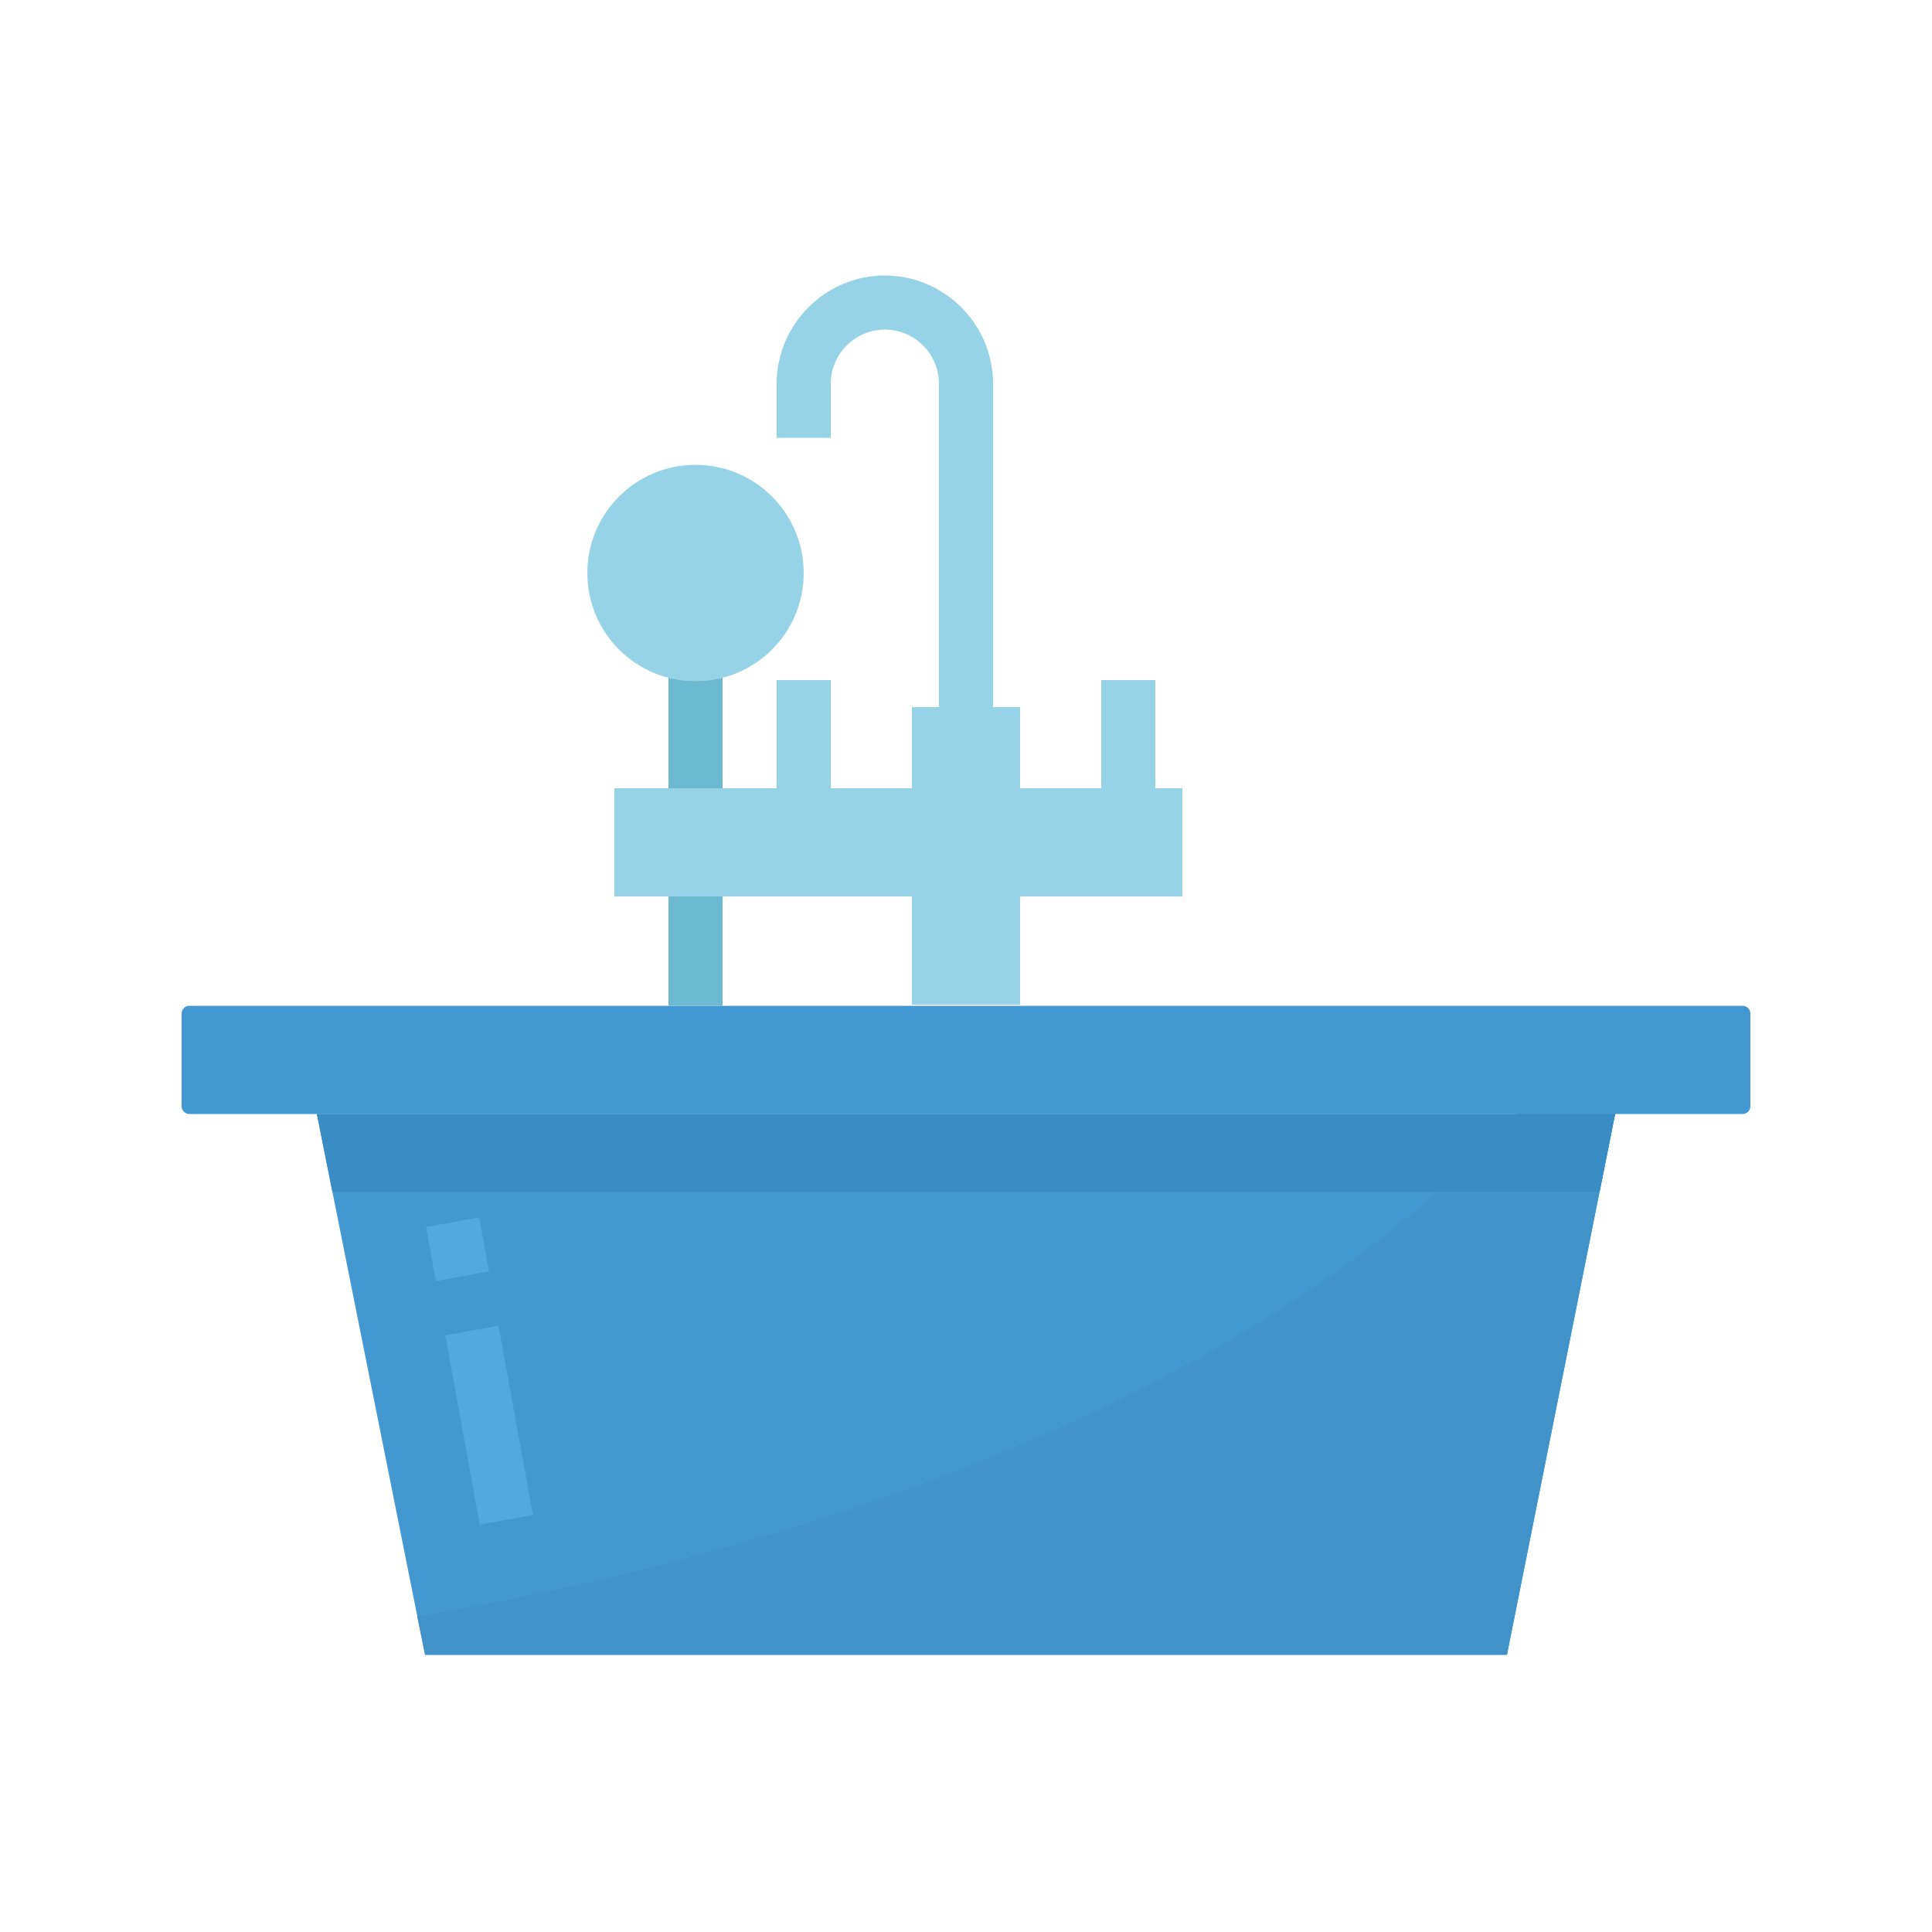 <?xml version="1.0" encoding="utf-8"?>
<!-- Generator: Adobe Illustrator 27.0.0, SVG Export Plug-In . SVG Version: 6.00 Build 0)  -->
<svg version="1.1" id="Graphic_Elements" xmlns="http://www.w3.org/2000/svg" xmlns:xlink="http://www.w3.org/1999/xlink" x="0px"
	 y="0px" viewBox="0 0 500 500" style="enable-background:new 0 0 500 500;" xml:space="preserve">
<style type="text/css">
	.st0{fill:#8ACCE6;}
	.st1{fill:#6DB9D1;}
	.st2{fill:#9CD1E6;}
	.st3{fill:#97D3E6;}
	.st4{fill:#7DBDD1;}
	.st5{fill:#B1E1F0;}
	.st6{fill:#E8594A;}
	.st7{fill:#CF4F42;}
	.st8{fill:#F9B44D;}
	.st9{fill:#4398D1;}
	.st10{fill:#B6E2F0;}
	.st11{fill:#EBEBEB;}
	.st12{fill:#F5A338;}
	.st13{fill:#FBCCAD;}
	.st14{fill:#337AB5;}
	.st15{fill:#266599;}
	.st16{fill:#398CC4;}
	.st17{fill:#726891;}
	.st18{fill:#7A709C;}
	.st19{fill:#E66712;}
	.st20{fill:#F77219;}
	.st21{fill:#D4D4D4;}
	.st22{fill:#8AC9DE;}
	.st23{fill:#E0E0E0;}
	.st24{fill:#FAB98F;}
	.st25{fill:#FBC5A1;}
	.st26{fill:#4193C9;}
	.st27{fill:#86C8DC;}
	.st28{fill:#FFFFFF;}
	.st29{fill:#53A8E0;}
	.st30{fill:#F5F5F5;}
	.st31{fill:#2A496E;}
	.st32{fill:#F5671B;}
	.st33{fill:#6BA567;}
	.st34{fill:#BEE3ED;}
	.st35{fill:#558751;}
	.st36{fill:#93CEE0;}
	.st37{fill:#DE5547;}
	.st38{fill:#FFC096;}
	.st39{fill:#EB901A;}
	.st40{fill:#F5A742;}
	.st41{fill:#F9C77D;}
	.st42{fill:#E8650E;}
</style>
<g>
	<g id="XMLID_00000183220904597320402660000000494780625645142691_">
		<polygon class="st9" points="390,428.3 110,428.3 82,288.3 418,288.3 		"/>
		<g>
			<path class="st26" d="M108,418.4l2,9.8h280l28-140h-25.2C317.3,369.7,190.9,404.1,108,418.4z"/>
		</g>
		<path class="st9" d="M451,288.3H49c-1.1,0-2-0.9-2-2v-24c0-1.1,0.9-2,2-2h402c1.1,0,2,0.9,2,2v24C453,287.4,452.1,288.3,451,288.3
			z"/>
		
			<rect x="119.5" y="343.9" transform="matrix(0.984 -0.179 0.179 0.984 -63.914 28.579)" class="st29" width="14" height="49.8"/>
		
			<rect x="111.3" y="316.2" transform="matrix(0.984 -0.179 0.179 0.984 -55.87 26.341)" class="st29" width="14" height="14.2"/>
		<polygon class="st16" points="414,308.4 418,288.3 82,288.3 86,308.4 		"/>
	</g>
	<g>
		<rect x="173" y="162.3" class="st1" width="14" height="98"/>
	</g>
	<path class="st3" d="M257,183.3h-14v-84c0-7.7-6.3-14-14-14s-14,6.3-14,14v14h-14v-14c0-15.4,12.6-28,28-28s28,12.6,28,28V183.3z"
		/>
	<polygon id="XMLID_00000171679394480482064270000007978086426884301749_" class="st3" points="299,204 299,176 285,176 285,204 
		264,204 264,183 236,183 236,204 215,204 215,176 201,176 201,204 159,204 159,232 236,232 236,260 264,260 264,232 306,232 
		306,204 	"/>
	<circle class="st3" cx="180" cy="148.3" r="28"/>
</g>
</svg>
